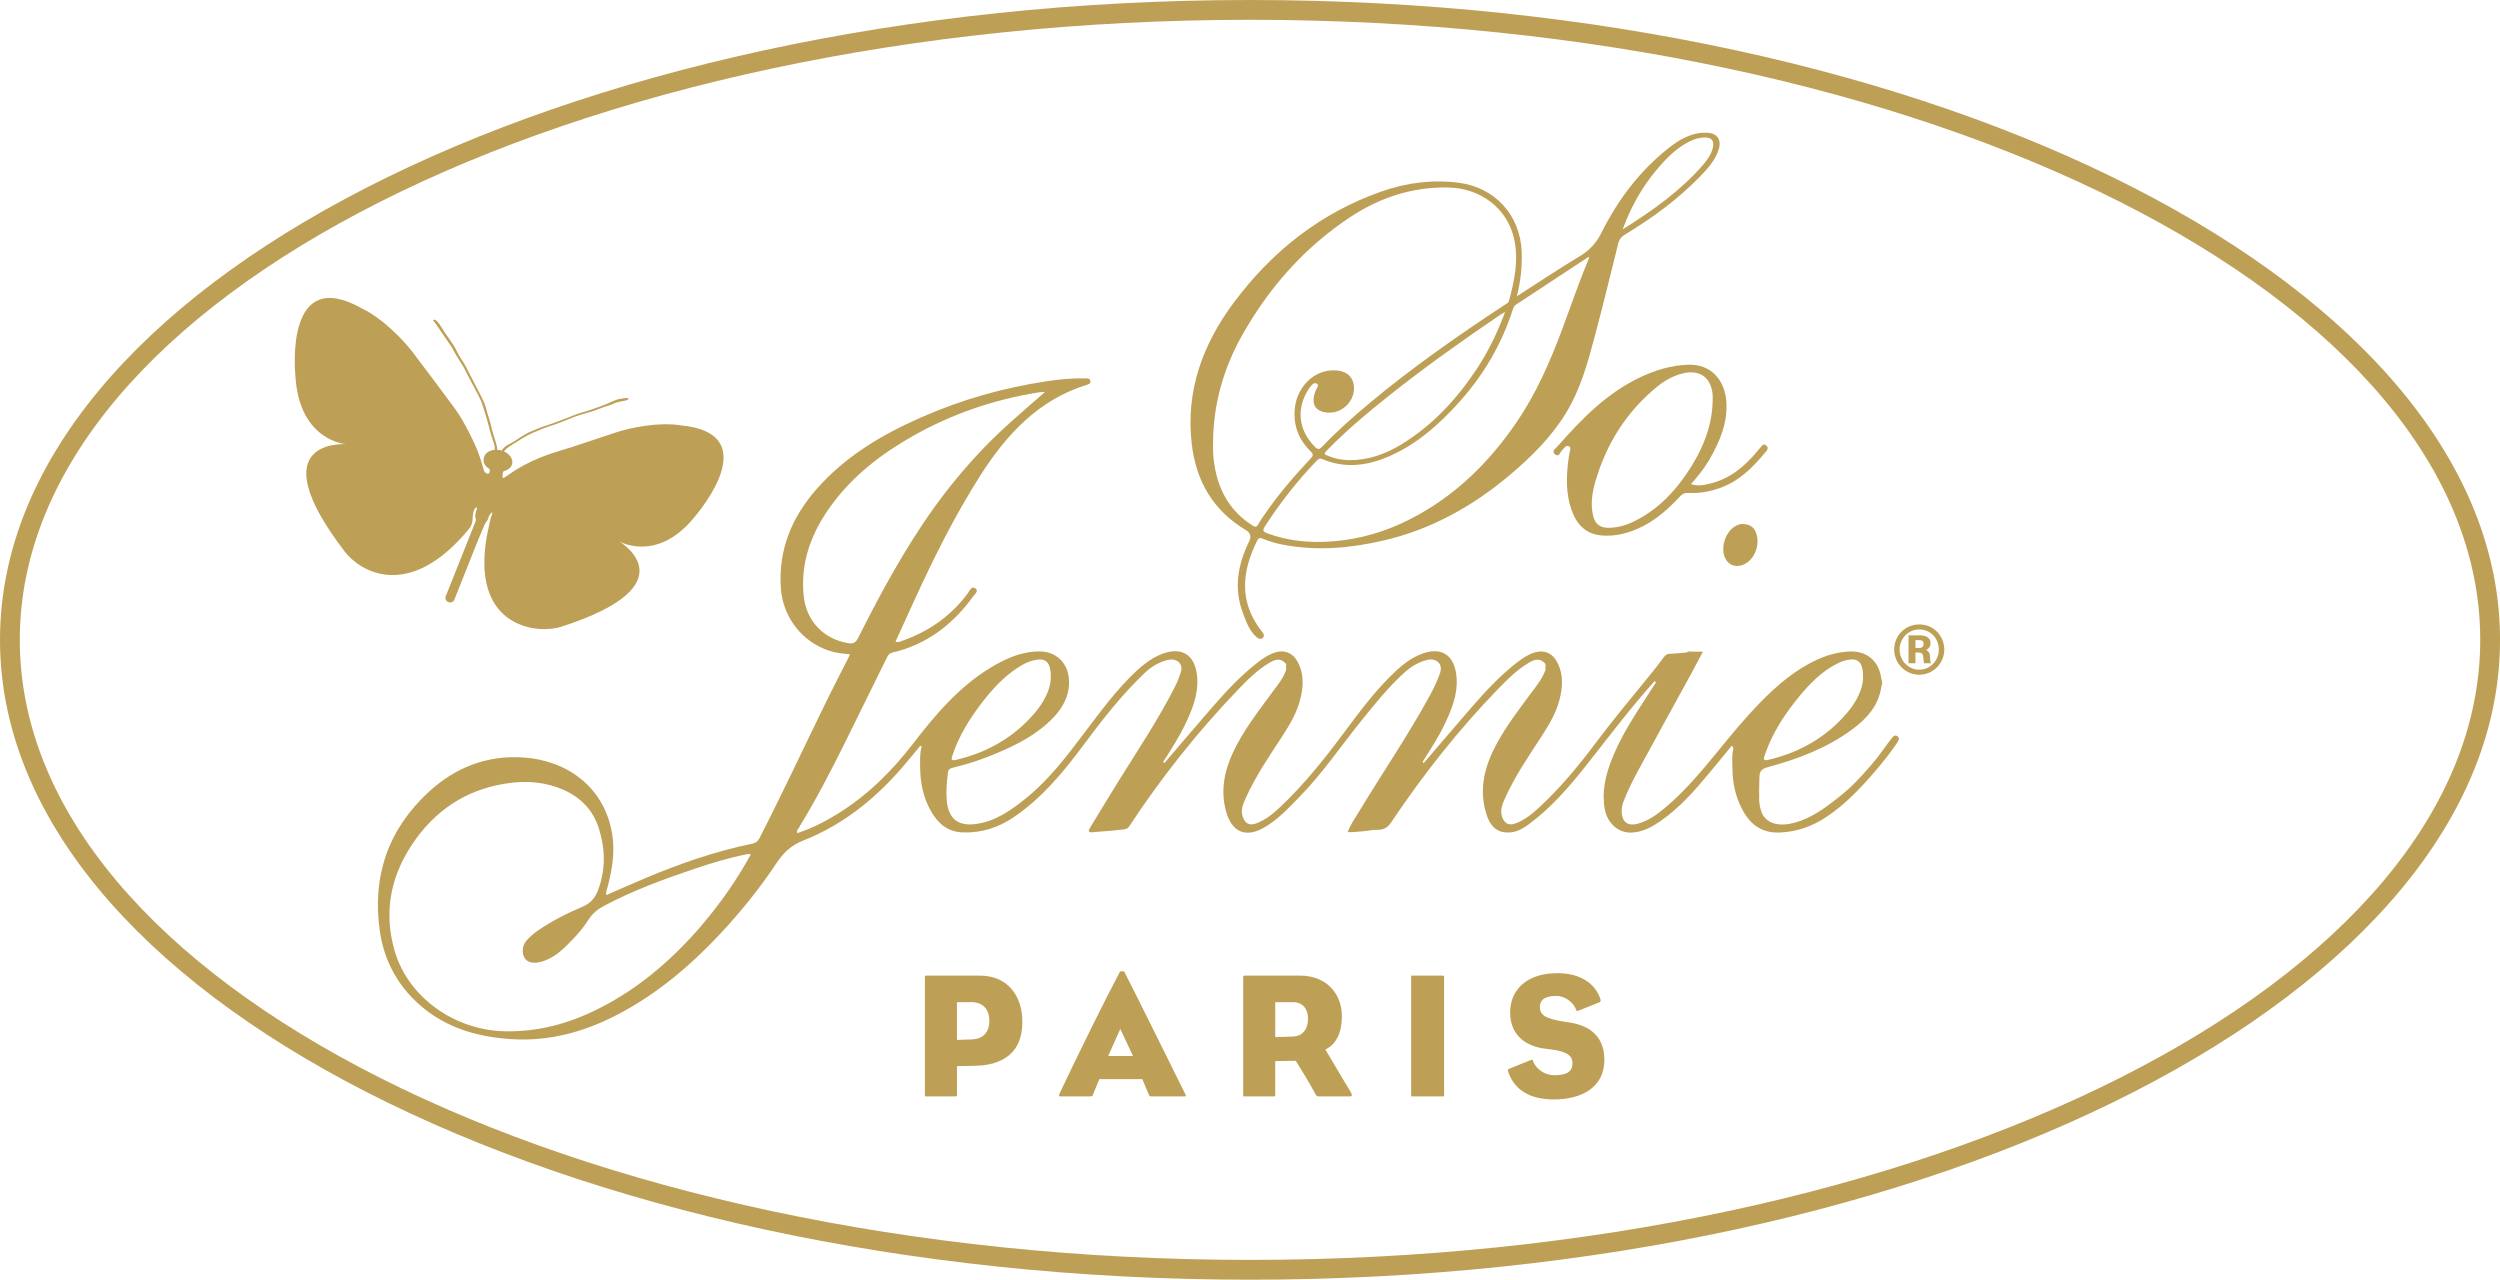 <?xml version="1.0" encoding="UTF-8"?>
<svg id="Calque_1" data-name="Calque 1" xmlns="http://www.w3.org/2000/svg" viewBox="0 0 791.83 405.32">
  <defs>
    <style>
      .cls-1, .cls-2 {
        fill: #be9f56;
      }

      .cls-2 {
        fill-rule: evenodd;
      }
    </style>
  </defs>
  <polygon class="cls-1" points="124 139.79 124.01 139.79 124.01 139.78 124 139.79"/>
  <path class="cls-1" d="M395.92,405.32C177.61,405.32,0,314.4,0,202.66S177.61,0,395.92,0s395.92,90.91,395.92,202.66-177.61,202.66-395.92,202.66Zm0-399.05C181.07,6.27,6.27,94.37,6.27,202.66s174.8,196.39,389.65,196.39,389.65-88.1,389.65-196.39S610.77,6.27,395.92,6.27Z"/>
  <path class="cls-1" d="M215.66,134.72c-7.24-1.16-16.35,.88-20.12,2.1-2.87,.93-9.58,3.15-15.03,4.99-3.6,1.04-7.05,2.15-9.54,3.17-7.77,3.2-10.63,6.25-11.59,6.39,0,0-.03,.02-.06,0-.28,.02-.13-2.08,.22-2.12,.07-.01,.11-.04,.16-.06,1.29-.38,2.3-1.19,2.53-2.34,.3-1.54-.82-3.06-2.6-3.86,.25-.32,.39-.63,1.38-1.33,1.07-.78,1.49-1.02,2.28-1.49,.78-.48,3.44-2.24,5.29-3.01,1.84-.8,4.36-1.86,6.92-2.64,2.51-.8,6.32-2.56,8.17-3.09,1.84-.53,4.35-1.21,6.15-1.96,1.82-.75,4.1-1.31,4.58-1.65,.49-.34,2.4-.71,3.21-.85,.8-.16,1.21-.24,1.44-.65,.21-.37-.84-.26-1.48-.16-.07,.01-.12,.02-.17,.02-.63,.11-1.62,.08-3.47,.99-1.83,.9-6.96,2.78-9.24,3.37-2.22,.59-4.12,1.52-5.81,2.11-1.71,.59-3.2,1.29-5.51,2.01-2.27,.68-3.37,1.3-5.48,2.11-.53,.22-1.14,.59-1.69,.9-1.69,.94-3.28,2.19-4.56,2.8-1.68,.79-2.4,1.67-2.75,2.26-.18-.05-.32-.14-.5-.18-.33-.06-.65-.03-.97-.04,.06-.25,.1-.59-.02-1-.2-.78-.51-2.07-.87-3.11-.4-1.05-.82-2.71-1.16-4.17-.19-.83-.58-2.04-.96-3.27-.27-.9-.49-1.84-.74-2.57-.56-1.67-2.01-4.31-2.71-5.64-.71-1.33-2.5-4.91-3.45-6.7-.95-1.81-1.86-2.72-2.85-4.87-.96-2.16-3.34-4.98-4.81-7.45-1.04-1.76-1.68-2.28-2.07-2.44-.1-.03-.19-.05-.28-.04-.06,.02-.13,.04-.23,.08-.34,.17,.28,.51,.78,1.27,.88,1.29,2.24,3.22,2.81,4.11,.68,1.06,1.34,1.88,1.86,2.68,.55,.79,1.55,2.84,2.29,3.97,.74,1.16,1.69,2.57,2.25,3.72,.56,1.17,2.55,4.96,3.08,5.89,.55,.92,1.79,3.46,2.08,4.12,.27,.65,1.89,5.78,2.41,7.93,.51,2.15,1.13,4.05,1.55,5.24,.37,1.11,.39,1.69,.3,2.2-1.47,.13-2.64,.84-3.2,1.88-.94,2.32,.38,3.45,1.55,4.19,.19,.59,.16,1.15-.41,1.54-.02,.01-1.16-.05-1.42-1.33-.1-.31-1.04-3.69-1.89-5.83-.83-2.17-3.89-8.87-7.15-13.39-3.27-4.51-10.92-14.65-13.6-18.16-2.51-3.27-9.1-10.41-16-13.71-23.99-13.46-21.33,18.6-20.9,22.7,1.7,19.37,15.93,20.34,15.93,20.34,0,0-28.03-2.09-.4,34.01,4.94,6.43,20.25,15.57,38.96-6.7,.09-.08,.18-.21,.28-.32,.1-.11,.18-.19,.27-.31h0c.46-.64,.9-1.56,.98-2.81,.1-2.28,.36-3.11,.84-3.58,.18-.18,.32-.29,.41-.3,.14-.02,.17,.15,.1,.5-.15,.58-.67,1.78-.46,2.64,.13,.61,.17,.88,.13,1.14l-8.12,20.4s-.03,.07-.04,.08c0,.02-.02,.05-.02,.07l-1.35,3.38c-.28,.71,.11,1.52,.85,1.82,.75,.3,1.59-.03,1.87-.73l7.42-18.65c1.36-3.28,2.44-5.83,2.59-5.93,.42-.31,.75-1.16,.82-1.52,.14-.75,2.14-3.25,.72,.08-.52,2.84-1.53,5.91-1.91,11.23-1.75,23.63,16.86,25.69,24.27,23.31,41.53-13.43,18.24-27.08,18.24-27.08,0,0,11.77,7,23.69-7.36,2.58-3,22.19-26.87-4.11-29.34Z"/>
  <g>
    <path class="cls-2" d="M551.98,165.99c2.6-.03,4.11,1.38,4.57,4.09,.66,3.97-1.65,8.08-5.08,9.01-2.04,.55-3.87-.2-4.9-2-1.91-3.39-.03-9.11,3.53-10.67,.65-.29,1.34-.55,1.89-.42Z"/>
    <path class="cls-2" d="M524.06,215.71c.38-.43,.75-.87,1.31-1.52,.03,1.04-.45,1.49-.89,1.97-.14-.15-.28-.3-.42-.45Z"/>
    <path class="cls-2" d="M557.19,252.21c-.43-1.15-.43-2.3,0-3.45v3.45Z"/>
    <path class="cls-2" d="M595.87,217.49v-2.46c.41,.82,.41,1.64,0,2.46Z"/>
    <path class="cls-2" d="M450.94,241.66c-.16,.41-.44,.69-.94,.91-.21-.64,.24-.94,.56-1.29,.13,.13,.25,.25,.38,.38Z"/>
    <path class="cls-2" d="M368.79,241.66c-.15,.41-.44,.69-.94,.91-.22-.64,.24-.94,.56-1.29,.12,.13,.25,.25,.38,.38Z"/>
    <path class="cls-2" d="M548.51,236.18c.17-.22,.45-.62,.63-.37,.35,.49,.19,1.07-.17,1.57-.09-.42,.02-.92-.46-1.19Z"/>
    <path class="cls-2" d="M536.06,206.38c-.58,.4-1.24,.27-1.88,.26,.57-.51,1.25-.23,1.88-.26Z"/>
    <path class="cls-2" d="M407.33,210.31c.48,.62,.43,1.24,.02,1.86,0-.62-.01-1.25-.02-1.86Z"/>
    <path class="cls-2" d="M489.49,210.31c.47,.62,.43,1.24,.02,1.86,0-.62-.02-1.25-.02-1.86Z"/>
    <path class="cls-2" d="M600.93,233.17c-.83-.59-1.43,.2-1.9,.82-.83,1.08-1.64,2.17-2.42,3.28-2.57,3.64-5.55,6.95-8.59,10.17-2.43,2.57-5.25,4.81-8.08,6.95-4,3.04-8.29,5.68-13.33,6.59-3.3,.59-7.51-.13-8.77-4.02-.5-1.56-.76-3.12-.63-4.74-.24-1.15-.24-2.3,0-3.45,.02-.95,.04-1.91,.07-2.86,.04-1.75,.89-2.46,2.67-2.94,9.46-2.56,18.59-5.98,26.58-11.85,4.67-3.43,8.48-7.53,9.35-13.62,.14-.82,.14-1.64,0-2.46-.74-5.8-4.68-9.07-10.48-8.68-3.3,.23-6.45,1.04-9.45,2.39-7.23,3.23-13.08,8.27-18.57,13.89-4.53,4.65-8.65,9.64-12.73,14.64-5.39,6.6-10.78,13.15-17.34,18.63-2.63,2.19-5.43,4.21-8.85,5.05-2.88,.71-4.64-.64-4.82-3.61-.08-1.34,.23-2.6,.71-3.83,2.04-5.25,4.88-10.1,7.55-15.03,4.47-8.24,9.01-16.44,13.51-24.66,1.31-2.39,2.57-4.81,3.97-7.43h-3.3c-.59,.33-1.28,0-1.88,.26-1.73,.14-3.46,.35-5.19,.39-.95,.02-1.51,.38-2.06,1.13-1.41,1.94-2.89,3.84-4.4,5.69-5.92,7.25-11.9,14.44-17.51,21.93-5.32,7.11-11.03,13.92-17.57,19.97-2.2,2.04-4.54,3.94-7.4,5.01-2.18,.82-3.56,.1-4.31-2.1-.73-2.14,.12-4.04,.94-5.88,3.11-6.92,7.38-13.17,11.51-19.49,2.7-4.13,5.17-8.37,6.11-13.3,.71-3.74,.62-7.4-1.4-10.79-1.48-2.48-4.03-3.43-6.81-2.58-2.17,.66-3.99,1.92-5.74,3.28-5.33,4.15-9.9,9.07-14.31,14.15-5.07,5.83-10.07,11.74-15.1,17.61-.47,.21-.58,.08-.38-.38,2.51-3.94,5.08-7.86,7.08-12.1,2.13-4.52,4.01-9.11,3.71-14.28-.43-7.68-5.13-10.57-12.14-7.38-2.65,1.21-4.93,2.96-7.05,4.92-6.28,5.83-11.35,12.7-16.44,19.53-6.25,8.39-12.73,16.55-20.37,23.73-2.19,2.06-4.54,3.95-7.39,5.04-2.25,.87-3.67,.12-4.4-2.2-.68-2.15,.2-4.03,1.03-5.88,3.09-6.87,7.34-13.06,11.43-19.34,2.43-3.73,4.71-7.53,5.81-11.91,1.04-4.11,1.21-8.18-.97-12.04-1.51-2.67-4.14-3.67-7.06-2.72-2.09,.67-3.88,1.9-5.58,3.23-5.33,4.15-9.9,9.08-14.32,14.15-5.08,5.84-10.07,11.75-15.11,17.62-.47,.21-.59,.08-.38-.38,2.51-3.94,5.08-7.86,7.07-12.1,2.13-4.52,4.01-9.11,3.72-14.29-.43-7.68-5.14-10.56-12.15-7.37-2.65,1.21-4.93,2.96-7.06,4.92-6.28,5.84-11.31,12.74-16.45,19.53-5.58,7.38-11.13,14.78-18.37,20.66-4.64,3.77-9.5,7.29-15.56,8.27-5.92,.95-9.21-1.31-9.75-7.29-.27-2.97,0-5.85,.34-8.77,.14-1.16,.69-1.49,1.63-1.71,4.68-1.11,9.22-2.63,13.65-4.49,6.67-2.8,13.08-6.07,18.16-11.4,3.32-3.49,5.32-7.5,4.87-12.49-.45-4.93-4.14-8.37-9.07-8.43-5.88-.06-10.99,2.26-15.84,5.22-9.98,6.09-17.39,14.85-24.39,23.95-6.77,8.8-14.53,16.45-23.98,22.3-4.02,2.49-8.22,4.59-12.72,6.08-.35-.79,.17-1.17,.43-1.59,5.37-8.82,10.17-17.95,14.73-27.21,4.38-8.88,8.76-17.75,13.13-26.62,.4-.81,.75-1.52,1.82-1.77,10.8-2.51,19.03-8.79,25.46-17.62,.55-.77,2.01-1.86,.85-2.7-1.25-.9-1.87,.81-2.49,1.65-5.34,7.15-12.32,12.01-20.69,14.94-.61,.21-1.27,.64-2.13,.25,1.97-4.32,3.91-8.57,5.85-12.82,6.24-13.65,12.92-27.08,20.99-39.75,8.29-13.02,18.41-24.01,33.79-28.78,.55-.17,1.25-.39,1.11-1.19-.16-.87-.94-.8-1.59-.82-4.03-.11-8.04,.28-12.01,.87-13.83,2.03-27.18,5.83-39.98,11.46-12.46,5.48-24.04,12.33-33.14,22.7-7.91,9.01-12.23,19.36-11.32,31.6,.67,9.03,6.73,16.86,15.35,19.65,2.09,.68,4.25,.9,6.54,1.11-.29,.62-.49,1.05-.7,1.47-2.25,4.44-4.55,8.86-6.74,13.33-7.09,14.49-13.9,29.12-21.26,43.48-.53,1.03-1.22,1.49-2.29,1.71-11.74,2.41-22.98,6.34-34,10.97-4.07,1.71-8.1,3.52-12.22,5.31-.16-1.01,.22-1.79,.43-2.58,1.45-5.55,2.39-11.11,1.43-16.88-2.54-15.14-14.7-23.3-28.25-24.15-11.46-.72-21.42,3.19-29.76,10.86-12.91,11.87-18.04,26.7-15.58,44.04,1.15,8.09,4.51,15.26,10.25,21.2,8.79,9.09,19.93,12.51,32.15,13.16,11.63,.62,22.47-2.4,32.7-7.7,12.58-6.52,23.23-15.53,32.87-25.85,6.51-6.97,12.46-14.37,17.73-22.3,2.19-3.31,4.61-5.58,8.52-7.13,13.22-5.24,23.88-14.13,32.9-25.05,1.34-1.63,2.7-3.25,4.04-4.87,.16,.06,.31,.12,.47,.18-.66,2.28-.48,4.59-.47,6.89,.05,4.67,.99,9.16,3.25,13.27,2.21,4.01,5.25,6.87,10.22,7.05,5.98,.21,11.35-1.55,16.21-4.85,8.88-6.05,15.64-14.2,21.98-22.73,5.96-8.02,12.09-15.9,19.34-22.82,2.23-2.13,4.82-3.73,7.92-4.32,2.06-.39,4.59,1.07,3.62,4.03-.5,1.52-1.05,3.01-1.78,4.44-5.44,10.72-12.15,20.67-18.47,30.86-2.84,4.58-5.6,9.21-8.42,13.8-.65,1.06-.82,1.69,.84,1.53,3-.31,6.04-.41,9.02-.82,.79-.11,1.8,0,2.49-1.06,10.14-15.41,21.56-29.82,34.33-43.14,3.11-3.24,6.28-6.43,10.2-8.73,2.26-1.33,3.75-1.21,5.15,.46,.33,.62,.24,1.24,.02,1.86-.86,2.57-2.58,4.64-4.15,6.77-4.61,6.3-9.47,12.43-12.78,19.59-2.77,6-3.88,12.25-2.06,18.63,1.64,5.77,5.58,8.49,11.71,5.13,4.39-2.41,7.77-6.09,11.26-9.64,7.5-7.62,13.44-16.47,20.13-24.73,4.17-5.16,8.34-10.36,13.28-14.83,2.14-1.95,4.55-3.44,7.45-4.1,1.39-.31,2.65,.03,3.45,.89,.75,.79,.88,2,.45,3.31-.82,2.45-1.95,4.72-3.16,6.97-6.88,12.68-15.06,24.57-22.5,36.91-1.25,2.08-2.75,4.05-3.57,6.5,1.69,.09,3.16-.17,4.63-.26,1.55-.09,3.06-.49,4.61-.47,1.93,.04,3.28-.53,4.49-2.34,10.13-15.12,21.36-29.37,34.04-42.44,2.96-3.05,5.99-6.04,9.7-8.21,2.26-1.33,3.74-1.21,5.15,.46,.33,.62,.23,1.24,.02,1.86-1.14,3.1-3.28,5.59-5.2,8.19-3.54,4.81-7.16,9.55-10.05,14.8-3.77,6.85-5.87,14.03-3.75,21.81,1.35,4.97,3.81,7.14,8.2,6.64,2.08-.24,3.85-1.3,5.49-2.51,7.23-5.36,13.04-12.12,18.55-19.12,6.97-8.86,13.79-17.85,21.31-26.27,.19-.04,.4-.31,.54-.16,.12,.13-.05,.41-.12,.61-.55,.84-1.1,1.68-1.64,2.53-4.58,7.12-9.37,14.13-12.45,22.1-1.94,5.02-3.11,10.17-2.1,15.59,.7,3.78,3.77,7.51,8.47,7.33,3.58-.14,6.43-1.77,9.17-3.66,6.01-4.15,10.79-9.59,15.42-15.17,2.4-2.89,4.78-5.79,7.17-8.69,.97,.09,.6,.69,.46,1.19-.54,1.93-.27,3.9-.27,5.85,0,4.67,.96,9.14,3.17,13.27,2.5,4.67,6.13,7.4,11.76,7.19,5.45-.2,10.29-1.93,14.75-4.88,6.14-4.06,11.14-9.39,15.88-14.96,2.32-2.73,4.56-5.52,6.55-8.51,.49-.73,1-1.55,.11-2.18Zm-41.97,6c2.41-7.09,6.45-13.23,11.2-18.93,3.33-3.98,6.95-7.62,11.65-10.02,.91-.46,1.83-.85,2.84-1.09,3.86-.92,5.58,.45,5.44,5.85-.13,3.28-2.08,7.31-5.05,10.8-6.59,7.74-14.99,12.54-24.87,14.87-1.77,.42-1.64-.22-1.21-1.48Zm-257.26,0c2.05-6.17,5.45-11.59,9.38-16.7,3.27-4.24,6.88-8.17,11.43-11.1,1.51-.97,3.1-1.81,4.88-2.23,3.86-.92,5.57,.45,5.43,5.83-.13,3.3-2.08,7.33-5.05,10.81-6.59,7.74-14.99,12.54-24.87,14.87-1.8,.43-1.61-.25-1.2-1.48Zm-33.05-35.46c-7.93-1.31-13.38-7.16-14.13-15.24-1-10.73,2.64-20.05,8.85-28.52,6.86-9.37,15.88-16.27,25.9-21.93,12.34-6.96,25.56-11.47,39.54-13.72,.58-.1,1.17-.1,2.2-.18-3.92,3.44-7.5,6.53-11.02,9.68-12.16,10.88-22.34,23.41-31,37.22-6.32,10.07-11.93,20.53-17.26,31.15-.75,1.48-1.6,1.78-3.08,1.54Zm-46.24,89.19c-9.38,10.96-20.12,20.26-33.11,26.73-9.26,4.62-19.02,7.24-29.45,7.01-15.85-.34-30.41-10.7-34.75-25.13-3.91-13.03-1.17-25.1,6.73-35.93,7.43-10.19,17.58-16.17,30.16-17.65,5.6-.66,11.15-.1,16.4,2.19,5.58,2.44,9.48,6.49,11.31,12.33,2.06,6.53,2.17,13.08-.31,19.57-.91,2.38-2.37,4.11-4.87,5.16-4.87,2.04-9.58,4.44-13.96,7.42-1.35,.92-2.59,1.95-3.67,3.16-1.47,1.65-1.75,3.9-.72,5.67,.75,1.28,2.49,1.81,4.69,1.32,4.52-1.02,7.62-4.15,10.65-7.34,1.82-1.91,3.53-3.94,4.93-6.19,1.23-1.96,2.94-3.28,4.93-4.34,9.14-4.86,18.82-8.4,28.59-11.7,5.28-1.79,10.61-3.41,16.08-4.51,.53-.11,1.04-.3,1.77-.06-4.43,8.06-9.57,15.43-15.43,22.28Z"/>
  </g>
  <g>
    <path class="cls-1" d="M504.95,107.14c2.67-9.95,5.09-19.97,7.58-29.96,.34-1.38,1.08-2.25,2.3-2.99,8.55-5.17,16.58-11.04,23.57-18.23,2.51-2.58,4.97-5.26,6.02-8.84,.87-2.98-.67-4.97-3.74-5.08-4.89-.19-8.79,2.15-12.39,5.02-9.07,7.23-15.89,16.32-21.04,26.61-1.63,3.25-3.71,5.58-6.82,7.44-6.68,4-13.16,8.35-19.99,12.73,1.22-4.84,1.7-9.46,1.52-14.16-.45-11.5-8.45-20.31-19.88-21.79-8.43-1.09-16.66-.02-24.61,2.79-19.26,6.79-34.63,18.94-46.72,35.2-9.84,13.22-15.25,27.94-13.29,44.74,1.38,11.79,6.78,21.09,17.13,27.26q2.19,1.31,1.07,3.57c-3.6,7.33-4.97,14.87-1.98,22.75,1.02,2.69,1.96,5.44,4.16,7.47,.57,.52,1.35,1.04,2.09,.39,.79-.7,.21-1.44-.27-2.05-7.3-9.28-6.4-18.96-1.43-28.85,.46-.91,.92-.84,1.7-.53,2.01,.79,4.07,1.44,6.19,1.85,10.8,2.12,21.5,1.18,32.1-1.29,14.97-3.47,28.03-10.71,39.73-20.53,6.92-5.81,13.33-12.11,18.08-19.89,4.47-7.31,6.74-15.47,8.92-23.63Zm19.72-53.3c3.01-3.62,6.26-6.96,10.56-9.09,1.47-.73,3.02-1.17,4.66-1.21,2.27-.05,3.16,1.12,2.61,3.32-.54,2.16-1.83,3.9-3.25,5.53-7.12,8.18-15.86,14.33-25.29,20.25,2.61-7.13,6.09-13.29,10.7-18.82Zm-126.11,112.16c-.55,1.04-1.05,.97-1.93,.4-7.05-4.51-10.73-11.1-12-19.2-.36-2.32-.5-4.65-.41-7,.05-12.15,3.28-23.47,9.2-34,8.48-15.09,19.69-27.78,34.17-37.39,9.31-6.18,19.53-9.58,30.83-9.43,10.5,.14,18.92,6.51,21.13,16.2,1.53,6.71,.15,13.23-1.6,19.69-.21,.8-.98,1.02-1.56,1.41-14.69,9.68-29.11,19.73-42.63,31.02-5.21,4.35-10.28,8.86-14.97,13.76-.92,.96-1.41,1-2.37,.02-5.16-5.23-5.93-12.04-1.94-18.23,.1-.15,.18-.32,.3-.45,.62-.71,1.33-1.85,2.28-1.3,.86,.5-.04,1.5-.33,2.21-1.84,4.36,.04,7.14,4.75,6.97,3.81-.13,7.2-3.5,7.36-7.3,.16-3.64-1.97-5.81-5.6-6.06-7.47-.49-12.18,5.75-12.99,11.05-.88,5.68,.77,10.57,4.86,14.57,.92,.9,.87,1.38,.04,2.26-5.22,5.56-10.2,11.33-14.52,17.63-.71,1.04-1.47,2.06-2.05,3.17Zm78.16-67.2c-2.52,6.74-5.42,12.7-9.12,18.26-6.36,9.55-14.03,17.81-23.92,23.8-5,3.03-10.39,4.92-16.33,4.89-2.18-.02-4.29-.44-6.32-1.21-1.86-.71-1.85-.75-.48-2.15,6.05-6.2,12.68-11.74,19.45-17.12,11.42-9.07,23.31-17.52,35.38-25.7,.29-.2,.61-.35,1.34-.77Zm3.68,34.86c-8.77,12.86-19.56,23.47-33.49,30.64-7.81,4.02-16.06,6.51-24.87,7.17-7.09,.54-13.99-.07-20.69-2.57-1.47-.55-1.45-1.05-.68-2.24,4.77-7.38,10.16-14.26,16.24-20.61,.56-.58,.95-1.05,1.95-.63,7.43,3.16,14.68,2.02,21.76-1.18,8.59-3.89,15.44-10.07,21.65-16.98,7.66-8.54,13.37-18.26,16.88-29.22,.2-.64,.47-1.19,1.07-1.59,7.57-4.97,15.13-9.96,22.7-14.94,.07-.05,.21-.02,.47-.03-3.14,7.51-5.73,15.15-8.55,22.7-3.85,10.3-8.2,20.33-14.44,29.48Z"/>
    <path class="cls-1" d="M559.5,141.15c-1.17-1.03-1.66,.53-2.37,1.11-.18,.15-.3,.38-.45,.56-3.99,4.8-8.59,8.73-14.81,10.29-1.96,.49-3.96,.98-6.28,.23,2.3-2.58,4.27-5.06,5.86-7.82,3.29-5.74,5.88-11.7,5.32-18.54-.53-6.48-4.74-11.77-12.18-11.46-5.32,.22-10.26,1.7-15.02,3.95-10.63,5.01-18.61,13.22-26.21,21.86-.59,.67-2.14,1.58-.77,2.62,1.26,.96,1.54-.78,2.2-1.38,.61-.56,1.15-1.6,2-1.28,1.03,.38,.42,1.44,.31,2.23-.06,.41-.16,.83-.21,1.24-.85,6-1.09,11.97,1.24,17.73,1.6,3.95,4.41,6.59,8.78,7.07,2.94,.32,5.86-.07,8.71-.95,6.66-2.04,11.79-6.29,16.4-11.28,.78-.85,1.47-1.27,2.72-1.2,3.69,.21,7.26-.5,10.73-1.83,5.58-2.16,9.62-6.22,13.35-10.66,.59-.7,1.64-1.61,.69-2.46Zm-41.88,23.96c-2.56,1.26-5.25,2.03-8.12,2.06-2.6,.03-4.22-1.12-4.86-3.64-.97-3.79-.35-7.53,.71-11.17,3.53-11.98,9.93-22.13,19.69-30.02,2.4-1.93,5.08-3.4,8.12-4.11,5.19-1.22,8.78,1.35,9.28,6.65,.07,.77,.01,1.56,.01,2.34-.21,7.45-2.81,14.15-6.68,20.4-4.56,7.35-10.23,13.59-18.14,17.48Z"/>
  </g>
  <path class="cls-1" d="M615.82,205.74c0,4.4-3.57,7.97-7.93,7.97s-7.94-3.59-7.94-7.97,3.44-7.96,7.99-7.96,7.88,3.67,7.88,7.96Zm-14.15,0c0,3.53,2.82,6.37,6.22,6.37s6.2-2.8,6.2-6.37-2.68-6.37-6.18-6.37-6.25,2.88-6.25,6.37Zm6.56-4.5c1.7,0,3.23,.71,3.23,2.49,0,.72-.25,1.6-1.43,2.13,.64,.27,1.18,.71,1.27,2.05,.1,1.54,.1,1.7,.27,2.16h-2.14c-.17-.31-.25-1.83-.29-2.11-.06-.5-.19-1.29-1.58-1.29h-.87v3.4h-2.2v-8.84h3.74Zm-1.54,1.51v2.49h1.06c.46,0,1.51,0,1.51-1.35,0-1.12-.93-1.14-1.39-1.14h-1.18Z"/>
  <g>
    <path class="cls-1" d="M311.11,337.45c-1.64,.17-8.01,.23-8.01,.23v9.08c0,.45-.06,.51-.51,.51h-9.14c-.51,0-.51,.06-.51-.51v-37.24c0-.56,.28-.51,.51-.51h16.93c8.41,0,13.43,5.98,13.43,14.67,0,9.26-5.47,12.92-12.7,13.77Zm-3.39-20.03h-4.63v11.96l4.74-.17c3.95-.17,5.53-2.65,5.53-5.87,0-3.78-2.2-5.93-5.64-5.93Z"/>
    <path class="cls-1" d="M375.15,347.27h-10.55c-.28,0-.51-.05-.68-.45-.68-1.52-1.52-3.61-2.09-5.02h-13.65c-.68,1.58-1.41,3.5-1.97,4.85-.17,.45-.28,.62-1.02,.62h-9.37c-.45,0-.51-.23-.28-.79,5.87-12.47,14.78-30.47,19.19-38.71,.06-.11,.34-.11,.68-.11s.62-.06,.68,.11c5.14,10.04,13.09,26.24,19.3,38.71,.34,.73,.28,.79-.23,.79Zm-20.31-21.39l-3.84,8.58h7.84l-4.01-8.58Z"/>
    <path class="cls-1" d="M427.61,347.27h-9.99c-.45,0-.68-.11-1.19-1.13-1.92-3.67-6.03-10.16-6.03-10.16l-6.49,.11v10.66c0,.45-.06,.51-.45,.51h-9.25c-.45,0-.45,.06-.45-.51v-37.24c0-.56,.28-.51,.45-.51h17.49c8.69,0,13.32,5.98,13.32,12.92,0,5.19-1.81,8.86-5.25,10.5,1.47,2.31,4.69,8.01,7.96,13.31,.68,1.13,.51,1.52-.11,1.52Zm-18.11-29.85h-5.59v11.06l5.64-.17c3.05-.12,4.74-2.37,4.74-5.64,0-2.99-1.52-5.25-4.8-5.25Z"/>
    <path class="cls-1" d="M456.82,347.27h-9.36c-.51,0-.51,.06-.51-.51v-37.24c0-.56,0-.51,.51-.51h9.36c.51,0,.57,.05,.57,.51v37.24c0,.45-.06,.51-.57,.51Z"/>
    <path class="cls-1" d="M492.13,348.23c-7.67,0-12.47-3.1-14.39-8.63-.22-.62-.17-.9,.23-1.07l6.94-2.82q.51-.17,.62,.28c.68,2.09,3.27,4.57,6.83,4.57,3.89,0,5.7-1.18,5.7-3.78,0-2.31-1.64-3.78-6.83-4.4-.4-.06-.96-.11-1.35-.17-6.83-.68-11.57-4.52-11.57-11.51s5.02-12.47,15.01-12.47c7.5,0,12.13,3.56,13.6,8.29,.17,.62-.06,.84-.4,.96l-6.6,2.65c-.4,.17-.56,.05-.68-.23-.79-2.26-3.38-4.46-6.32-4.46-3.95,0-5.19,1.47-5.19,3.56,0,2.6,2.09,3.67,7.17,4.51,.51,.06,1.13,.17,1.86,.28,7.22,1.02,11.4,4.85,11.4,11.91,0,8.69-7.16,12.53-16.02,12.53Z"/>
  </g>
</svg>